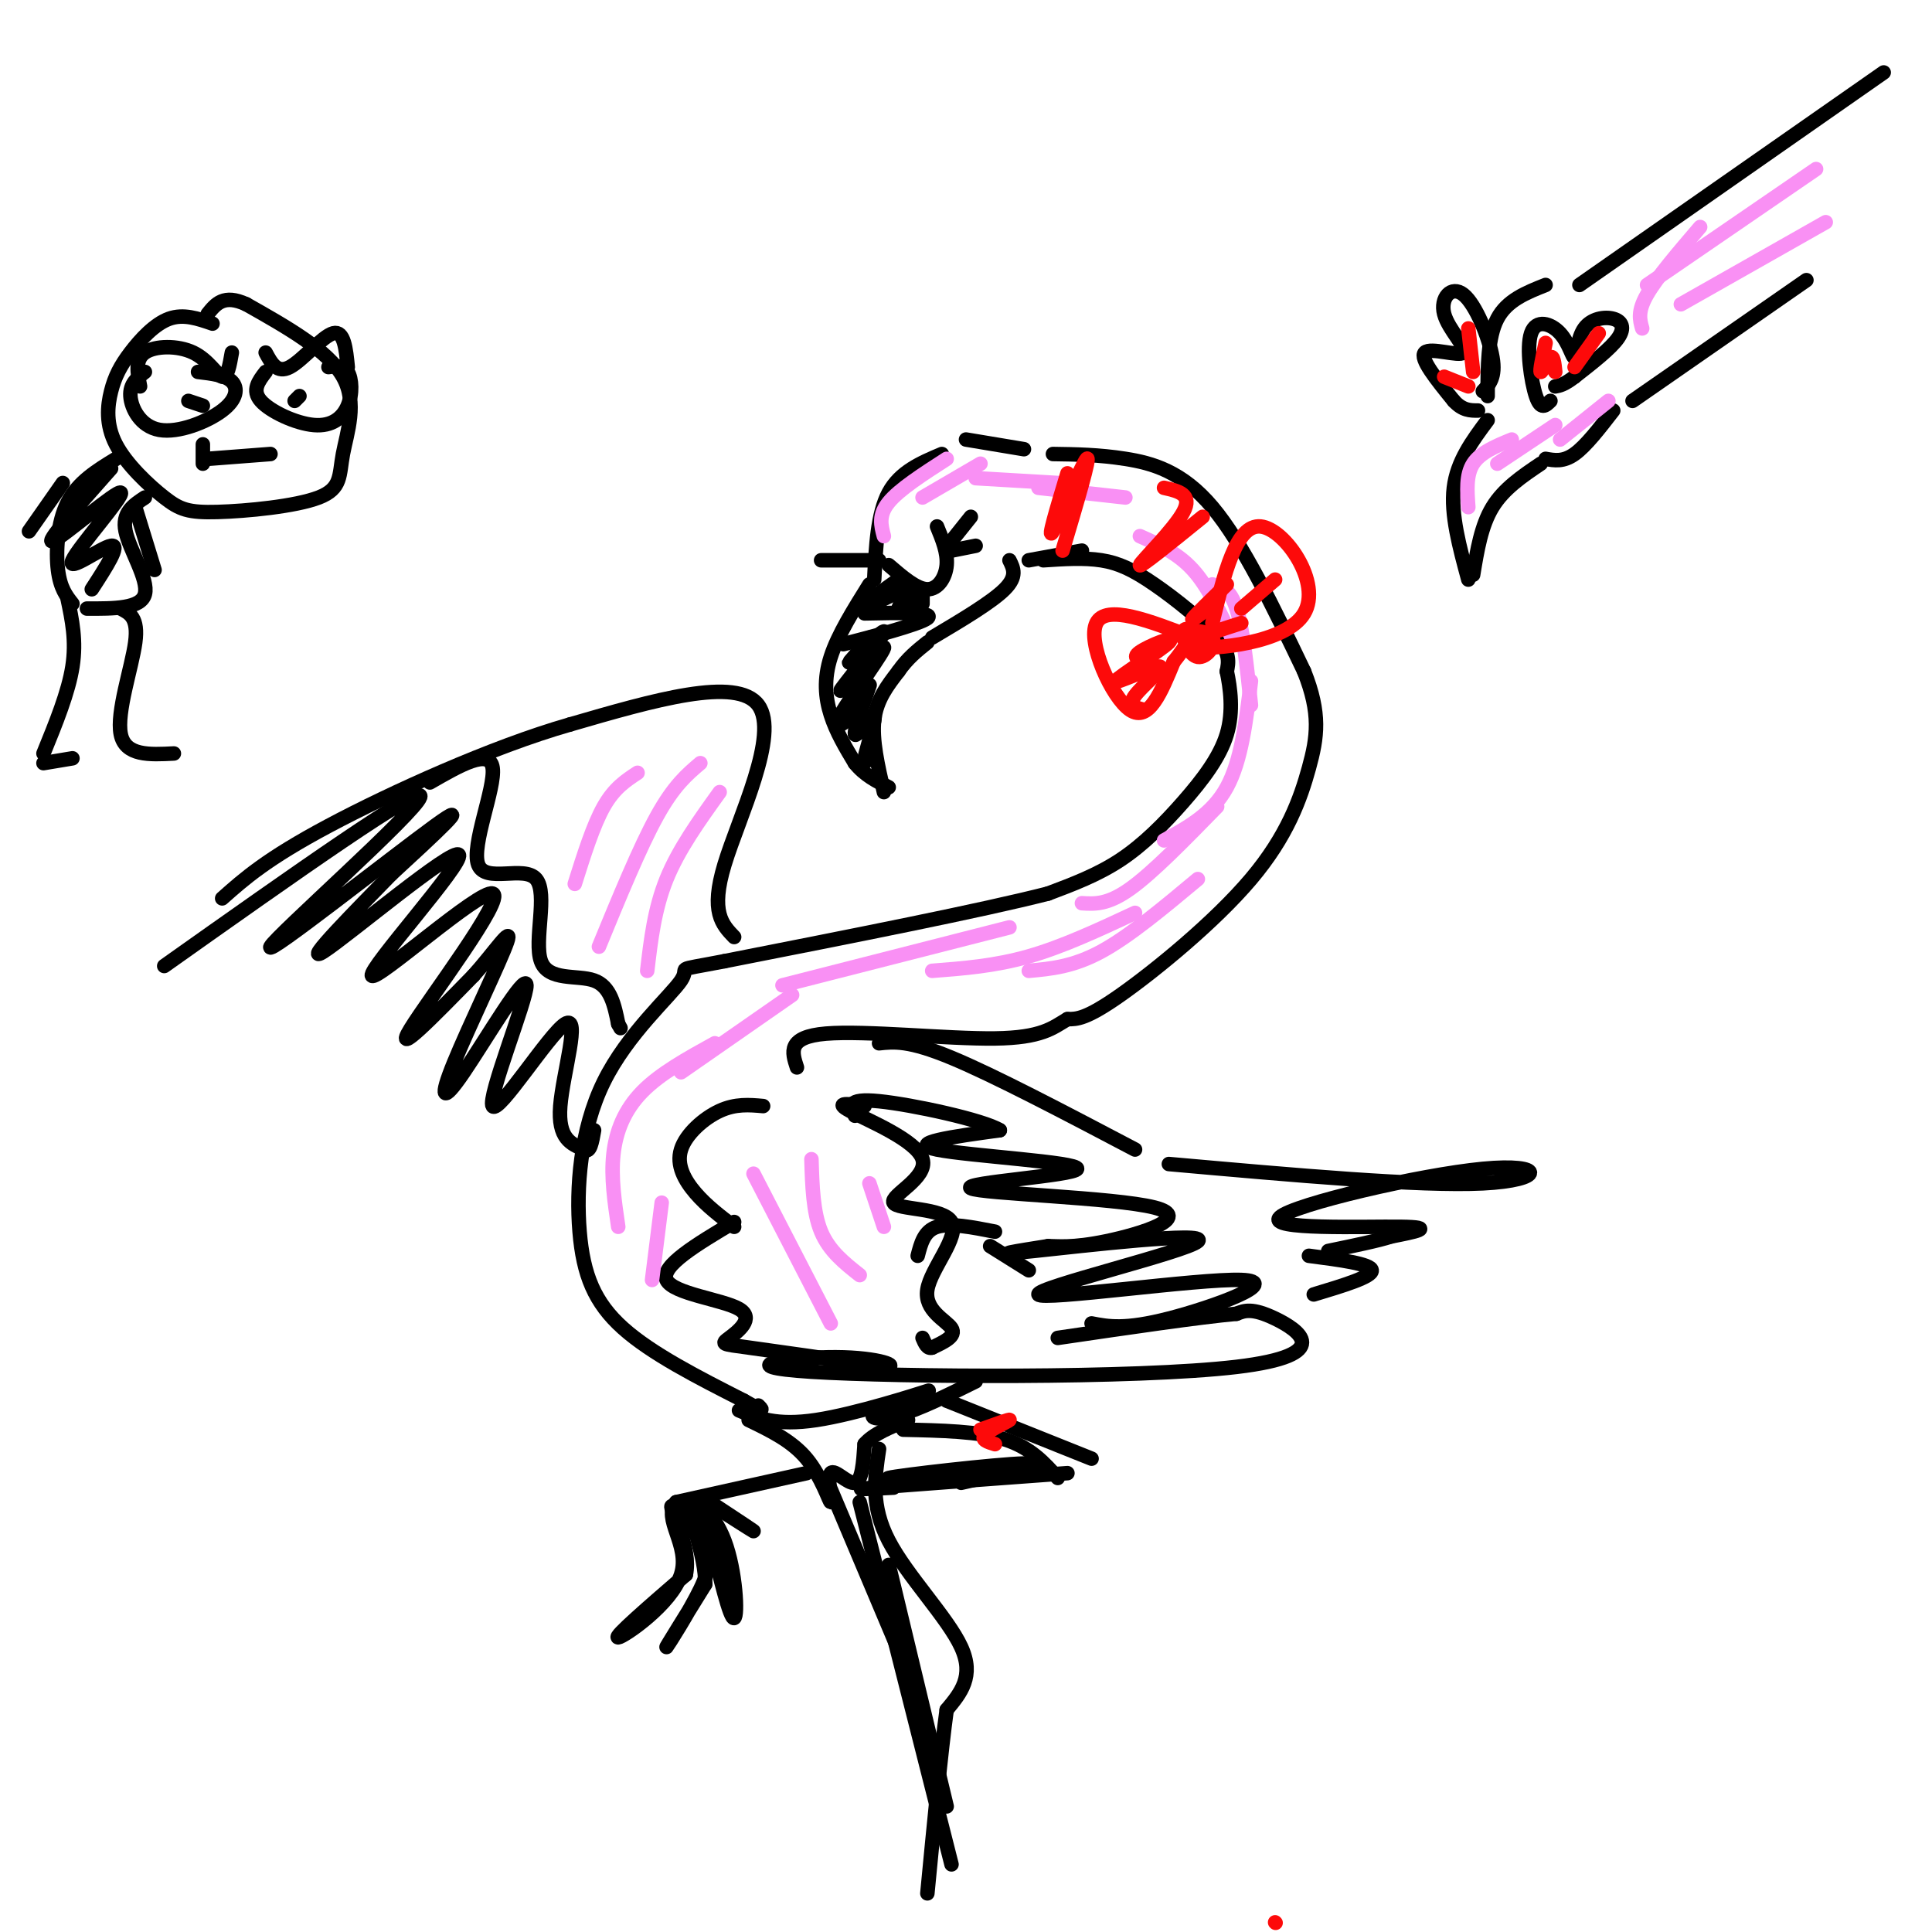 <svg viewBox='0 0 400 400' version='1.1' xmlns='http://www.w3.org/2000/svg' xmlns:xlink='http://www.w3.org/1999/xlink'><g fill='none' stroke='rgb(0,0,0)' stroke-width='3' stroke-linecap='round' stroke-linejoin='round'><path d='M195,94c-4.333,1.833 -8.667,3.667 -11,8c-2.333,4.333 -2.667,11.167 -3,18'/><path d='M180,121c-3.267,5.222 -6.533,10.444 -8,15c-1.467,4.556 -1.133,8.444 0,12c1.133,3.556 3.067,6.778 5,10'/><path d='M177,158c2.000,2.500 4.500,3.750 7,5'/><path d='M183,164c-1.250,-5.417 -2.500,-10.833 -2,-15c0.500,-4.167 2.750,-7.083 5,-10'/><path d='M186,139c1.833,-2.667 3.917,-4.333 6,-6'/><path d='M193,132c6.167,-3.667 12.333,-7.333 15,-10c2.667,-2.667 1.833,-4.333 1,-6'/><path d='M184,117c2.889,2.489 5.778,4.978 8,5c2.222,0.022 3.778,-2.422 4,-5c0.222,-2.578 -0.889,-5.289 -2,-8'/><path d='M186,120c0.000,0.000 -7.000,5.000 -7,5'/><path d='M188,121c0.000,0.000 -2.000,5.000 -2,5'/><path d='M191,122c0.000,0.000 0.000,3.000 0,3'/><path d='M179,127c7.356,-0.156 14.711,-0.311 13,1c-1.711,1.311 -12.489,4.089 -16,5c-3.511,0.911 0.244,-0.044 4,-1'/><path d='M180,132c-0.909,1.592 -5.180,6.073 -4,5c1.180,-1.073 7.811,-7.699 7,-6c-0.811,1.699 -9.063,11.723 -9,12c0.063,0.277 8.440,-9.195 9,-9c0.560,0.195 -6.697,10.056 -9,14c-2.303,3.944 0.349,1.972 3,0'/><path d='M177,148c1.401,-2.071 3.403,-7.248 3,-6c-0.403,1.248 -3.211,8.922 -3,10c0.211,1.078 3.441,-4.441 4,-4c0.559,0.441 -1.555,6.840 -2,9c-0.445,2.160 0.777,0.080 2,-2'/><path d='M200,91c0.000,0.000 12.000,2.000 12,2'/><path d='M218,94c4.756,0.067 9.511,0.133 15,1c5.489,0.867 11.711,2.533 18,10c6.289,7.467 12.644,20.733 19,34'/><path d='M270,139c3.498,8.762 2.742,13.668 1,20c-1.742,6.332 -4.469,14.089 -12,23c-7.531,8.911 -19.866,18.974 -27,24c-7.134,5.026 -9.067,5.013 -11,5'/><path d='M221,211c-3.083,1.821 -5.292,3.875 -15,4c-9.708,0.125 -26.917,-1.679 -35,-1c-8.083,0.679 -7.042,3.839 -6,7'/><path d='M216,116c4.202,-0.280 8.405,-0.560 12,0c3.595,0.560 6.583,1.958 11,5c4.417,3.042 10.262,7.726 13,11c2.738,3.274 2.369,5.137 2,7'/><path d='M254,139c0.695,3.348 1.434,8.217 0,13c-1.434,4.783 -5.040,9.480 -9,14c-3.960,4.520 -8.274,8.863 -13,12c-4.726,3.137 -9.863,5.069 -15,7'/><path d='M217,185c-13.667,3.500 -40.333,8.750 -67,14'/><path d='M150,199c-11.531,2.228 -6.858,0.799 -9,4c-2.142,3.201 -11.100,11.033 -16,21c-4.900,9.967 -5.742,22.068 -5,31c0.742,8.932 3.069,14.695 9,20c5.931,5.305 15.465,10.153 25,15'/><path d='M154,290c4.667,2.667 3.833,1.833 3,1'/><path d='M158,229c-2.857,-0.256 -5.714,-0.512 -9,1c-3.286,1.512 -7.000,4.792 -8,8c-1.000,3.208 0.714,6.345 3,9c2.286,2.655 5.143,4.827 8,7'/><path d='M152,253c-7.663,4.565 -15.327,9.129 -14,12c1.327,2.871 11.644,4.048 15,6c3.356,1.952 -0.250,4.679 -2,6c-1.750,1.321 -1.643,1.234 4,2c5.643,0.766 16.821,2.383 28,4'/><path d='M183,283c3.758,0.009 -0.847,-1.967 -10,-2c-9.153,-0.033 -22.856,1.878 -5,3c17.856,1.122 67.269,1.456 88,-1c20.731,-2.456 12.780,-7.702 8,-10c-4.780,-2.298 -6.390,-1.649 -8,-1'/><path d='M256,272c-7.500,0.667 -22.250,2.833 -37,5'/><path d='M226,274c3.447,0.668 6.895,1.337 16,-1c9.105,-2.337 23.868,-7.679 15,-8c-8.868,-0.321 -41.367,4.378 -42,3c-0.633,-1.378 30.599,-8.832 33,-11c2.401,-2.168 -24.028,0.952 -34,2c-9.972,1.048 -3.486,0.024 3,-1'/><path d='M217,258c1.825,-0.008 4.889,0.473 12,-1c7.111,-1.473 18.270,-4.900 10,-7c-8.270,-2.100 -35.969,-2.872 -38,-4c-2.031,-1.128 21.607,-2.611 22,-4c0.393,-1.389 -22.459,-2.682 -29,-4c-6.541,-1.318 3.230,-2.659 13,-4'/><path d='M207,234c-3.311,-2.089 -18.089,-5.311 -25,-6c-6.911,-0.689 -5.956,1.156 -5,3'/><path d='M179,229c-3.261,-0.443 -6.521,-0.886 -3,1c3.521,1.886 13.824,6.100 15,10c1.176,3.900 -6.773,7.484 -6,9c0.773,1.516 10.269,0.963 12,4c1.731,3.037 -4.303,9.664 -5,14c-0.697,4.336 3.944,6.382 5,8c1.056,1.618 -1.472,2.809 -4,4'/><path d='M193,279c-1.000,0.333 -1.500,-0.833 -2,-2'/><path d='M190,260c0.667,-2.583 1.333,-5.167 4,-6c2.667,-0.833 7.333,0.083 12,1'/><path d='M205,258c0.000,0.000 8.000,5.000 8,5'/><path d='M152,194c-2.489,-2.578 -4.978,-5.156 -2,-15c2.978,-9.844 11.422,-26.956 7,-33c-4.422,-6.044 -21.711,-1.022 -39,4'/><path d='M118,150c-16.200,4.622 -37.200,14.178 -50,21c-12.800,6.822 -17.400,10.911 -22,15'/><path d='M34,200c26.970,-19.101 53.940,-38.202 53,-35c-0.940,3.202 -29.792,28.708 -31,31c-1.208,2.292 25.226,-18.631 34,-25c8.774,-6.369 -0.113,1.815 -9,10'/><path d='M81,181c-6.686,6.900 -18.903,19.149 -14,16c4.903,-3.149 26.924,-21.697 28,-20c1.076,1.697 -18.794,23.641 -18,25c0.794,1.359 22.252,-17.865 25,-17c2.748,0.865 -13.215,21.819 -17,28c-3.785,6.181 4.607,-2.409 13,-11'/><path d='M98,202c4.227,-4.658 8.295,-10.802 7,-7c-1.295,3.802 -7.951,17.550 -11,25c-3.049,7.450 -2.489,8.600 2,2c4.489,-6.600 12.907,-20.951 13,-18c0.093,2.951 -8.140,23.203 -7,25c1.140,1.797 11.653,-14.862 15,-17c3.347,-2.138 -0.472,10.246 -1,17c-0.528,6.754 2.236,7.877 5,9'/><path d='M121,238c1.167,0.833 1.583,-1.583 2,-4'/><path d='M89,162c6.212,-3.575 12.423,-7.150 13,-3c0.577,4.150 -4.481,16.026 -3,20c1.481,3.974 9.500,0.044 12,3c2.500,2.956 -0.519,12.796 1,17c1.519,4.204 7.577,2.773 11,4c3.423,1.227 4.212,5.114 5,9'/><path d='M128,212c0.833,1.500 0.417,0.750 0,0'/><path d='M182,116c0.000,0.000 -12.000,0.000 -12,0'/><path d='M187,122c0.000,0.000 -6.000,3.000 -6,3'/><path d='M190,123c0.000,0.000 -2.000,3.000 -2,3'/><path d='M197,112c0.000,0.000 4.000,-5.000 4,-5'/><path d='M197,114c0.000,0.000 5.000,-1.000 5,-1'/><path d='M153,292c3.848,1.627 7.697,3.254 16,2c8.303,-1.254 21.061,-5.388 23,-6c1.939,-0.612 -6.939,2.297 -10,4c-3.061,1.703 -0.303,2.201 4,1c4.303,-1.201 10.152,-4.100 16,-7'/><path d='M182,216c3.083,-0.333 6.167,-0.667 15,3c8.833,3.667 23.417,11.333 38,19'/><path d='M242,241c25.997,2.321 51.994,4.641 65,4c13.006,-0.641 13.022,-4.244 0,-3c-13.022,1.244 -39.083,7.335 -42,10c-2.917,2.665 17.309,1.904 25,2c7.691,0.096 2.845,1.048 -2,2'/><path d='M288,256c-2.500,0.833 -7.750,1.917 -13,3'/><path d='M271,260c6.417,0.833 12.833,1.667 13,3c0.167,1.333 -5.917,3.167 -12,5'/><path d='M155,294c4.469,2.152 8.938,4.303 12,8c3.062,3.697 4.718,8.939 5,9c0.282,0.061 -0.809,-5.061 0,-6c0.809,-0.939 3.517,2.303 5,2c1.483,-0.303 1.742,-4.152 2,-8'/><path d='M179,299c1.833,-2.167 5.417,-3.583 9,-5'/><path d='M171,306c0.000,0.000 19.000,45.000 19,45'/><path d='M182,300c-0.889,5.867 -1.778,11.733 2,19c3.778,7.267 12.222,15.933 15,22c2.778,6.067 -0.111,9.533 -3,13'/><path d='M196,354c-1.167,8.500 -2.583,23.250 -4,38'/><path d='M178,311c0.000,0.000 19.000,75.000 19,75'/><path d='M184,324c0.000,0.000 12.000,50.000 12,50'/><path d='M196,290c0.000,0.000 30.000,12.000 30,12'/><path d='M187,296c7.833,0.167 15.667,0.333 21,2c5.333,1.667 8.167,4.833 11,8'/><path d='M221,305c-17.000,1.250 -34.000,2.500 -40,3c-6.000,0.500 -1.000,0.250 4,0'/><path d='M215,304c-16.489,1.267 -32.978,2.533 -31,2c1.978,-0.533 22.422,-2.867 28,-3c5.578,-0.133 -3.711,1.933 -13,4'/><path d='M167,305c0.000,0.000 -27.000,6.000 -27,6'/><path d='M140,311c-3.012,3.393 2.958,8.875 1,15c-1.958,6.125 -11.845,12.893 -13,13c-1.155,0.107 6.423,-6.446 14,-13'/><path d='M142,326c1.159,-5.507 -2.944,-12.774 -3,-14c-0.056,-1.226 3.933,3.589 6,7c2.067,3.411 2.210,5.418 0,10c-2.210,4.582 -6.774,11.738 -7,12c-0.226,0.262 3.887,-6.369 8,-13'/><path d='M146,328c0.182,-5.750 -3.364,-13.624 -3,-16c0.364,-2.376 4.636,0.745 7,7c2.364,6.255 2.818,15.644 2,16c-0.818,0.356 -2.909,-8.322 -5,-17'/><path d='M147,318c-1.167,-4.000 -1.583,-5.500 -2,-7'/><path d='M145,310c5.333,3.417 10.667,6.833 11,7c0.333,0.167 -4.333,-2.917 -9,-6'/><path d='M213,116c0.000,0.000 11.000,-2.000 11,-2'/><path d='M320,59c-4.000,1.583 -8.000,3.167 -10,7c-2.000,3.833 -2.000,9.917 -2,16'/><path d='M308,87c-3.167,4.250 -6.333,8.500 -7,14c-0.667,5.500 1.167,12.250 3,19'/><path d='M305,119c0.833,-5.083 1.667,-10.167 4,-14c2.333,-3.833 6.167,-6.417 10,-9'/><path d='M320,95c1.833,0.333 3.667,0.667 6,-1c2.333,-1.667 5.167,-5.333 8,-9'/><path d='M327,59c0.000,0.000 63.000,-44.000 63,-44'/><path d='M338,83c0.000,0.000 36.000,-25.000 36,-25'/><path d='M321,83c-0.996,0.997 -1.991,1.995 -3,-1c-1.009,-2.995 -2.030,-9.982 -1,-13c1.030,-3.018 4.111,-2.068 6,0c1.889,2.068 2.586,5.253 3,5c0.414,-0.253 0.544,-3.944 2,-6c1.456,-2.056 4.238,-2.477 6,-2c1.762,0.477 2.503,1.850 1,4c-1.503,2.150 -5.252,5.075 -9,8'/><path d='M326,78c-2.167,1.667 -3.083,1.833 -4,2'/><path d='M307,81c1.351,-1.434 2.703,-2.868 2,-7c-0.703,-4.132 -3.459,-10.961 -6,-13c-2.541,-2.039 -4.867,0.711 -4,4c0.867,3.289 4.926,7.116 4,8c-0.926,0.884 -6.836,-1.176 -8,0c-1.164,1.176 2.418,5.588 6,10'/><path d='M301,83c1.833,2.000 3.417,2.000 5,2'/><path d='M44,67c-3.009,-1.040 -6.018,-2.080 -9,-1c-2.982,1.080 -5.938,4.281 -8,7c-2.062,2.719 -3.231,4.958 -4,8c-0.769,3.042 -1.138,6.889 1,11c2.138,4.111 6.784,8.486 10,11c3.216,2.514 5.003,3.165 11,3c5.997,-0.165 16.205,-1.147 21,-3c4.795,-1.853 4.175,-4.576 5,-9c0.825,-4.424 3.093,-10.550 0,-16c-3.093,-5.450 -11.546,-10.225 -20,-15'/><path d='M51,63c-4.667,-2.167 -6.333,-0.083 -8,2'/><path d='M48,73c-0.458,2.637 -0.917,5.274 -2,5c-1.083,-0.274 -2.792,-3.458 -6,-5c-3.208,-1.542 -7.917,-1.440 -10,0c-2.083,1.440 -1.542,4.220 -1,7'/><path d='M55,73c1.178,2.200 2.356,4.400 5,3c2.644,-1.400 6.756,-6.400 9,-7c2.244,-0.600 2.622,3.200 3,7'/><path d='M30,77c-1.581,1.244 -3.161,2.488 -3,5c0.161,2.512 2.064,6.292 6,7c3.936,0.708 9.906,-1.656 13,-4c3.094,-2.344 3.313,-4.670 2,-6c-1.313,-1.330 -4.156,-1.665 -7,-2'/><path d='M39,83c0.000,0.000 3.000,1.000 3,1'/><path d='M55,77c-1.463,1.903 -2.925,3.805 -1,6c1.925,2.195 7.238,4.681 11,5c3.762,0.319 5.974,-1.530 7,-4c1.026,-2.470 0.864,-5.563 0,-7c-0.864,-1.437 -2.432,-1.219 -4,-1'/><path d='M62,82c0.000,0.000 -1.000,1.000 -1,1'/><path d='M56,94c0.000,0.000 -13.000,1.000 -13,1'/><path d='M42,92c0.000,0.000 0.000,4.000 0,4'/><path d='M24,95c-3.933,2.400 -7.867,4.800 -10,9c-2.133,4.200 -2.467,10.200 -2,14c0.467,3.800 1.733,5.400 3,7'/><path d='M30,103c-2.400,1.578 -4.800,3.156 -4,7c0.800,3.844 4.800,9.956 4,13c-0.800,3.044 -6.400,3.022 -12,3'/><path d='M23,97c-7.030,7.935 -14.061,15.869 -12,15c2.061,-0.869 13.212,-10.542 14,-10c0.788,0.542 -8.788,11.300 -10,14c-1.212,2.700 5.939,-2.657 8,-3c2.061,-0.343 -0.970,4.329 -4,9'/><path d='M14,124c0.917,4.333 1.833,8.667 1,14c-0.833,5.333 -3.417,11.667 -6,18'/><path d='M9,158c0.000,0.000 6.000,-1.000 6,-1'/><path d='M25,126c1.844,0.933 3.689,1.867 3,7c-0.689,5.133 -3.911,14.467 -3,19c0.911,4.533 5.956,4.267 11,4'/><path d='M13,100c0.000,0.000 -7.000,10.000 -7,10'/><path d='M28,105c0.000,0.000 4.000,13.000 4,13'/></g>
<g fill='none' stroke='rgb(249,144,244)' stroke-width='3' stroke-linecap='round' stroke-linejoin='round'><path d='M183,111c-0.583,-2.167 -1.167,-4.333 1,-7c2.167,-2.667 7.083,-5.833 12,-9'/><path d='M191,103c0.000,0.000 12.000,-7.000 12,-7'/><path d='M202,99c0.000,0.000 17.000,1.000 17,1'/><path d='M215,101c0.000,0.000 18.000,2.000 18,2'/><path d='M304,105c-0.250,-3.333 -0.500,-6.667 1,-9c1.500,-2.333 4.750,-3.667 8,-5'/><path d='M310,96c0.000,0.000 12.000,-8.000 12,-8'/><path d='M323,91c0.000,0.000 10.000,-8.000 10,-8'/><path d='M340,68c-0.500,-1.750 -1.000,-3.500 1,-7c2.000,-3.500 6.500,-8.750 11,-14'/><path d='M341,59c0.000,0.000 35.000,-24.000 35,-24'/><path d='M348,63c0.000,0.000 30.000,-17.000 30,-17'/><path d='M236,111c3.917,1.750 7.833,3.500 11,7c3.167,3.500 5.583,8.750 8,14'/><path d='M251,121c1.833,0.417 3.667,0.833 5,5c1.333,4.167 2.167,12.083 3,20'/><path d='M259,141c-1.000,8.250 -2.000,16.500 -5,22c-3.000,5.500 -8.000,8.250 -13,11'/><path d='M252,167c-6.667,6.833 -13.333,13.667 -18,17c-4.667,3.333 -7.333,3.167 -10,3'/><path d='M248,182c-7.083,5.917 -14.167,11.833 -20,15c-5.833,3.167 -10.417,3.583 -15,4'/><path d='M235,189c-7.500,3.500 -15.000,7.000 -22,9c-7.000,2.000 -13.500,2.500 -20,3'/><path d='M209,192c0.000,0.000 -47.000,12.000 -47,12'/><path d='M164,206c0.000,0.000 -23.000,16.000 -23,16'/><path d='M148,216c-5.644,3.111 -11.289,6.222 -15,10c-3.711,3.778 -5.489,8.222 -6,13c-0.511,4.778 0.244,9.889 1,15'/><path d='M137,249c0.000,0.000 -2.000,16.000 -2,16'/><path d='M149,164c-4.250,5.917 -8.500,11.833 -11,18c-2.500,6.167 -3.250,12.583 -4,19'/><path d='M145,158c-2.750,2.333 -5.500,4.667 -9,11c-3.500,6.333 -7.750,16.667 -12,27'/><path d='M132,160c-2.417,1.583 -4.833,3.167 -7,7c-2.167,3.833 -4.083,9.917 -6,16'/><path d='M156,243c0.000,0.000 16.000,31.000 16,31'/><path d='M168,240c0.167,5.500 0.333,11.000 2,15c1.667,4.000 4.833,6.500 8,9'/><path d='M180,245c0.000,0.000 3.000,9.000 3,9'/></g>
<g fill='none' stroke='rgb(253,10,10)' stroke-width='3' stroke-linecap='round' stroke-linejoin='round'><path d='M203,296c3.133,-1.133 6.267,-2.267 6,-2c-0.267,0.267 -3.933,1.933 -5,3c-1.067,1.067 0.467,1.533 2,2'/><path d='M221,98c-2.156,7.156 -4.311,14.311 -3,12c1.311,-2.311 6.089,-14.089 7,-15c0.911,-0.911 -2.044,9.044 -5,19'/><path d='M241,101c2.978,0.667 5.956,1.333 4,5c-1.956,3.667 -8.844,10.333 -9,11c-0.156,0.667 6.422,-4.667 13,-10'/><path d='M254,121c-3.167,3.083 -6.333,6.167 -7,7c-0.667,0.833 1.167,-0.583 3,-2'/><path d='M248,131c-1.464,-0.673 -2.928,-1.346 -3,0c-0.072,1.346 1.249,4.711 3,5c1.751,0.289 3.933,-2.499 3,-4c-0.933,-1.501 -4.981,-1.715 -6,-1c-1.019,0.715 0.990,2.357 3,4'/><path d='M247,132c-9.022,-3.489 -18.044,-6.978 -20,-3c-1.956,3.978 3.156,15.422 7,18c3.844,2.578 6.422,-3.711 9,-10'/><path d='M243,137c2.167,-2.667 3.083,-4.333 4,-6'/><path d='M251,129c2.464,-10.250 4.929,-20.500 10,-20c5.071,0.500 12.750,11.750 9,18c-3.750,6.250 -18.929,7.500 -23,7c-4.071,-0.500 2.964,-2.750 10,-5'/><path d='M264,120c0.000,0.000 -7.000,6.000 -7,6'/><path d='M238,137c-1.943,-0.340 -3.886,-0.680 -2,-2c1.886,-1.320 7.602,-3.619 6,-2c-1.602,1.619 -10.522,7.156 -11,8c-0.478,0.844 7.487,-3.003 9,-3c1.513,0.003 -3.425,3.858 -5,6c-1.575,2.142 0.212,2.571 2,3'/><path d='M264,398c0.000,0.000 0.100,0.100 0.1,0.1'/><path d='M320,71c-0.622,2.933 -1.244,5.867 -1,6c0.244,0.133 1.356,-2.533 2,-3c0.644,-0.467 0.822,1.267 1,3'/><path d='M331,69c0.000,0.000 -5.000,7.000 -5,7'/><path d='M304,68c0.000,0.000 1.000,9.000 1,9'/><path d='M299,78c0.000,0.000 5.000,2.000 5,2'/></g>
</svg>